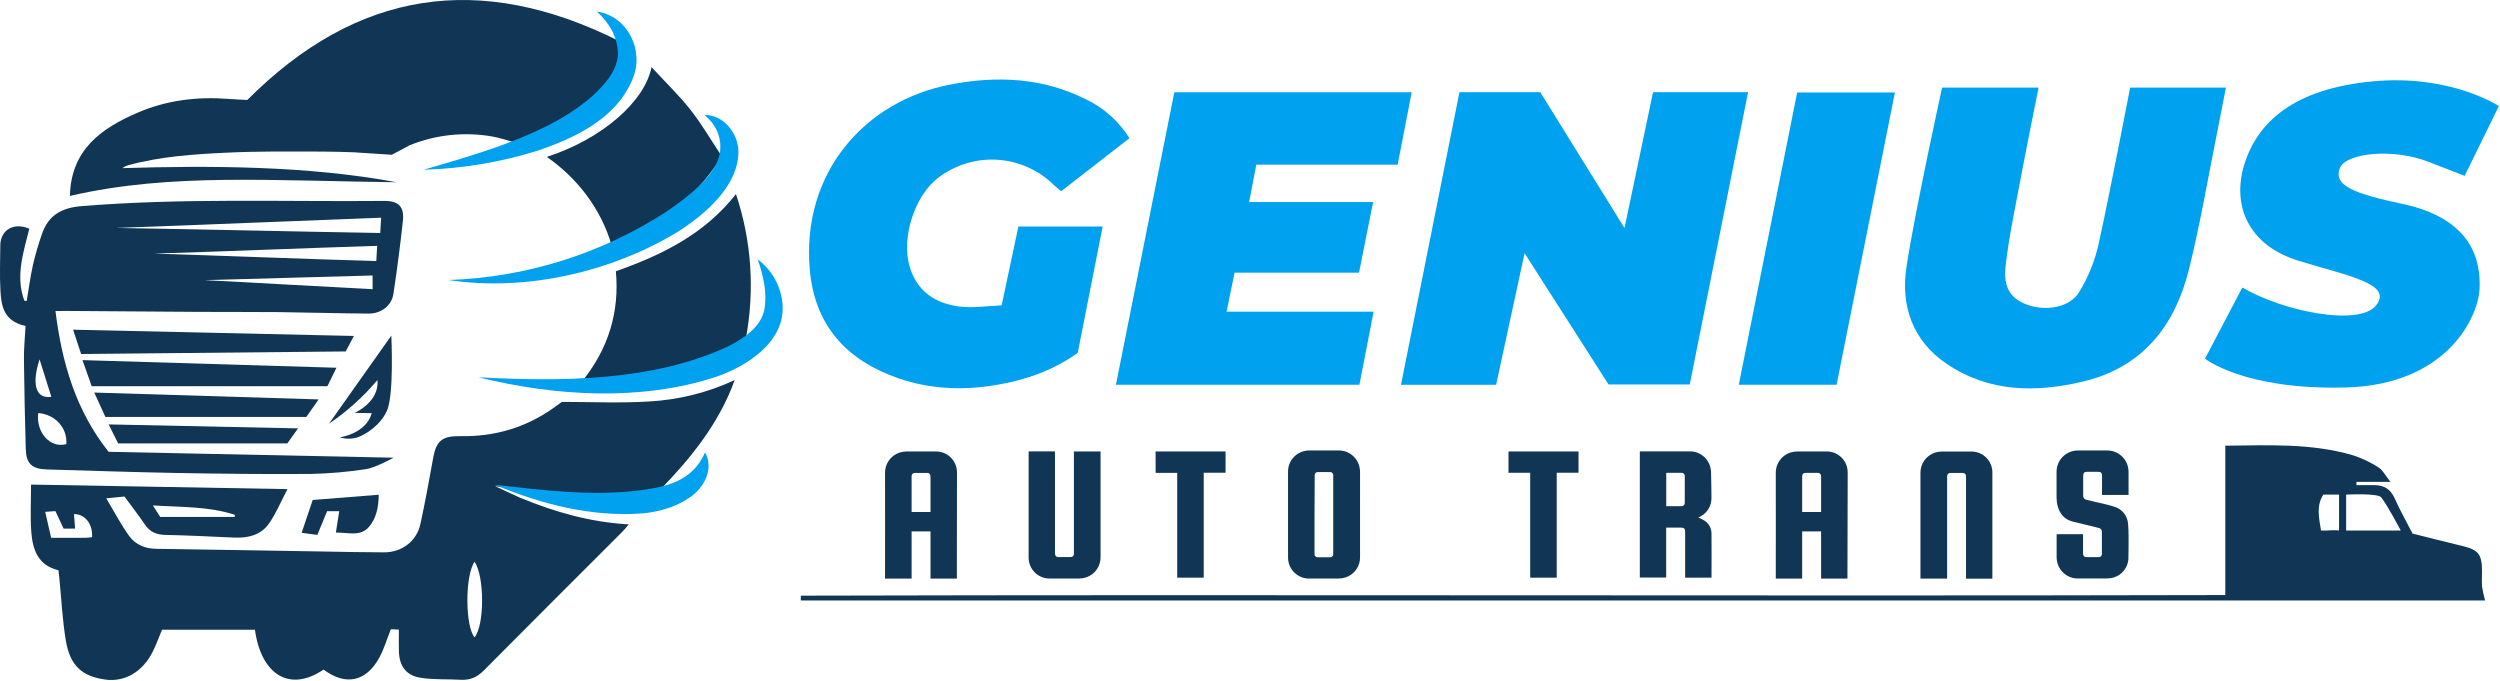 <?xml version="1.0" encoding="UTF-8"?>
<svg xmlns="http://www.w3.org/2000/svg" width="1380" height="376" viewBox="0 0 1380 376" fill="none">
  <path d="M364.459 270.285C381.239 252.985 396.899 233.805 405.539 209.805C390.674 216.715 374.627 220.723 358.259 221.615C342.199 222.615 326.029 221.845 310.139 221.845C308.249 223.205 306.659 224.395 305.029 225.535C289.819 236.185 272.789 241.065 254.379 240.755C244.379 240.585 240.879 242.955 239.119 252.755C236.909 264.965 234.709 277.195 232.049 289.315C229.969 298.785 221.789 304.925 212.049 304.895C200.889 304.895 189.729 304.615 178.579 304.435C147.779 303.935 116.979 303.385 86.179 302.945C80.089 302.865 74.789 300.645 71.369 295.945C66.829 289.715 63.258 282.775 58.639 275.085L68.709 274.085C72.709 279.595 76.569 284.435 79.979 289.535C82.789 293.725 86.448 295.165 91.359 295.275C103.999 295.535 116.639 296.175 129.269 296.745C136.819 297.075 143.919 295.425 148.369 289.135C152.369 283.545 154.979 277.005 158.669 269.995L17.129 267.485C17.129 276.485 16.649 284.995 17.249 293.365C17.959 303.215 20.869 312.105 32.249 314.755C32.438 316.345 32.609 317.655 32.739 318.965C33.889 330.515 34.429 342.165 36.339 353.585C38.669 367.465 45.229 373.325 58.129 375.125C68.789 376.605 78.639 370.945 84.269 359.825C86.269 355.825 87.759 351.625 89.449 347.605H140.729C143.999 371.815 159.459 382.605 178.629 369.605C190.769 378.735 202.169 376.385 209.479 362.835C212.039 358.085 213.579 352.785 215.749 347.325L220.179 347.545C220.179 351.695 220.099 355.495 220.179 359.285C220.389 367.565 223.999 372.815 232.129 374.125C239.439 375.295 247.019 374.815 254.469 375.235C259.469 375.525 263.379 373.785 266.929 370.235C292.429 344.595 317.982 319.009 343.589 293.475C344.589 292.475 345.449 291.365 347.099 289.475C325.689 288.215 306.329 282.685 287.039 274.735L273.269 268.385C341.569 278.245 364.459 270.285 364.459 270.285ZM129.629 284.175C129.629 284.565 129.579 284.955 129.559 285.355H88.459L84.379 278.995C100.289 279.995 115.259 279.485 129.629 284.175ZM50.819 296.545C49.579 296.655 48.289 296.865 46.989 296.865C40.859 296.865 34.729 296.865 28.229 296.865C27.119 292.015 26.109 287.575 24.959 282.535L30.599 282.125L35.099 291.795H41.459C41.239 288.895 41.049 286.355 40.849 283.795C46.839 283.625 51.349 289.335 50.819 296.545ZM261.969 351.795C256.769 345.915 256.579 317.795 261.969 310.055C267.549 318.475 267.459 345.105 261.969 351.795ZM302.119 278.335C304.179 278.865 306.229 279.335 308.289 279.825L302.119 278.335Z" fill="#113554"></path>
  <path d="M37.678 171.645C61.678 171.812 85.659 171.982 109.618 172.155C124.108 172.235 138.618 172.155 153.098 172.275C169.908 172.465 186.718 172.995 203.518 173.095C210.518 173.145 216.228 168.585 217.178 162.165C219.178 148.905 220.908 135.605 222.368 122.265C223.268 114.125 220.188 110.845 211.998 110.915C156.248 111.415 100.458 109.235 44.769 113.805C34.218 114.665 26.689 118.805 23.209 129.045C21.235 134.651 19.566 140.359 18.209 146.145C16.729 152.755 15.879 159.505 14.748 166.145L13.448 166.005C8.388 152.455 12.969 139.305 16.169 126.245C7.568 122.535 0.168 126.945 0.168 135.545C0.108 143.875 -0.222 152.225 0.248 160.545C0.738 169.055 2.038 177.245 14.108 179.955C13.799 185.955 13.159 192.075 13.209 198.175C13.368 214.655 13.778 231.125 14.209 247.595C14.399 255.865 17.518 258.895 25.898 259.135C49.898 259.815 73.808 260.665 97.769 261.085C122.408 261.525 147.058 261.805 171.708 261.605C181.807 261.382 191.881 260.51 201.868 258.995C207.228 258.245 217.258 252.645 217.258 252.645L59.949 249.395C41.868 226.635 34.188 200.395 30.619 171.665C33.459 171.645 35.548 171.625 37.678 171.645ZM205.678 159.645C174.458 158.055 143.738 156.175 113.008 154.645C113.008 154.435 113.008 154.855 113.008 154.645C143.828 153.895 174.648 152.825 205.678 152.065V159.645ZM207.738 144.115C166.048 142.895 125.458 141.205 84.859 139.995C125.768 138.735 166.678 136.995 208.198 135.715C208.008 139.085 207.868 141.425 207.708 144.155L207.738 144.115ZM210.398 120.115C210.148 124.255 209.998 126.675 209.888 128.605C160.958 127.795 112.508 126.605 64.079 125.825C64.079 125.575 64.079 126.075 64.079 125.825C112.528 124.115 160.978 121.995 210.368 120.175L210.398 120.115ZM21.838 198.365C23.998 205.215 26.148 212.065 28.338 219.035C19.288 220.395 17.588 211.385 21.838 198.365ZM36.629 245.155C27.628 247.625 19.718 238.525 21.128 227.995C30.558 228.795 37.248 236.205 36.629 245.155Z" fill="#113554"></path>
  <path d="M411.728 186.745C411.728 186.745 392.048 205.805 321.658 210.115C335.958 192.115 342.008 172.115 339.958 149.725C365.468 140.725 388.868 129.275 406.258 107.135C414.835 132.772 416.718 160.176 411.728 186.745Z" fill="#113554"></path>
  <path d="M398.539 86.455C387.539 102.455 375.879 118.285 337.539 135.185C331.659 114.935 318.329 98.045 301.829 86.615C332.669 76.615 356.019 55.775 359.639 37.035C367.449 45.505 374.899 52.665 381.229 60.715C387.559 68.765 392.629 77.585 398.539 86.455Z" fill="#113554"></path>
  <path d="M185.719 202.995L180.719 213.195H50.609C49.059 208.775 47.449 204.195 45.539 198.785L185.719 202.995Z" fill="#113554"></path>
  <path d="M40.348 181.995L195.348 185.445L190.838 193.995L44.768 195.415C43.288 190.935 41.918 186.785 40.348 181.995Z" fill="#113554"></path>
  <path d="M58.169 230.145C56.239 225.905 54.329 221.735 52.029 216.695L175.889 220.475L169.089 230.145H58.169Z" fill="#113554"></path>
  <path d="M65.209 244.765C63.209 240.685 61.658 237.655 59.978 234.275L164.519 236.465L158.599 244.765H65.209Z" fill="#113554"></path>
  <path d="M187.568 241.395C187.568 241.395 202.008 239.515 205.198 228.085C202.538 227.935 195.698 227.955 195.698 227.955C195.698 227.955 209.558 221.955 208.328 209.805C200.568 219.003 191.585 227.095 181.628 233.855L216.008 185.255C216.008 185.255 217.598 217.815 213.598 226.725C209.998 234.725 201.868 239.925 197.098 241.495C193.981 242.401 190.666 242.366 187.568 241.395Z" fill="#113554"></path>
  <path d="M187.259 282.185H180.559L175.159 295.275L166.509 294.105L172.609 275.985L209.039 273.095C209.039 279.845 207.709 286.255 203.539 290.975C198.809 296.325 191.979 293.885 185.409 293.975C186.079 289.745 186.599 286.385 187.259 282.185Z" fill="#113554"></path>
  <path d="M341.519 22.565C264.899 -15.725 197.089 -5.565 136.519 55.185C133.519 55.015 129.899 54.895 126.269 54.615C108.939 53.245 91.999 55.295 76.069 62.155C56.069 70.755 39.189 82.515 38.579 108.155C66.889 101.575 95.359 99.655 123.879 99.295C152.559 98.935 190.619 100.295 218.879 100.605C169.819 91.415 115.329 91.375 67.589 92.805C68.608 92.04 69.766 91.48 70.999 91.155C88.569 86.355 106.659 85.155 124.689 84.295C142.449 83.425 160.279 83.635 178.079 83.675C183.819 83.675 189.559 83.875 195.299 84.065L216.299 85.425L226.249 80.125C240.693 74.315 256.474 72.663 271.809 75.355C275.679 76.005 279.439 77.355 283.249 78.355C350.529 56.065 341.519 22.565 341.519 22.565Z" fill="#113554"></path>
  <path d="M329.519 6.385C346.459 8.795 355.909 27.995 349.179 43.665C340.179 65.555 317.459 76.125 296.619 83.225C276.243 89.562 255.098 93.084 233.769 93.695C247.329 89.795 260.769 85.885 273.819 81.315C292.659 74.495 311.819 66.315 326.889 53.085C333.779 46.775 340.369 39.445 341.109 30.195C340.959 20.885 336.999 13.305 329.519 6.385Z" fill="#00A1EF"></path>
  <path d="M388.828 63.475C399.168 63.195 407.388 73.385 407.618 83.475C407.718 102.695 389.148 118.275 374.538 127.715C337.788 150.135 290.228 161.105 247.618 154.565C290.284 153.139 331.76 140.149 367.618 116.985C378.538 109.485 395.928 96.985 397.538 83.415C398.218 75.565 395.328 68.835 388.868 63.415L388.828 63.475Z" fill="#00A1EF"></path>
  <path d="M418.289 143.195C422.087 146.042 425.256 149.644 427.596 153.774C429.937 157.904 431.398 162.473 431.889 167.195C434.109 188.385 412.359 202.195 395.209 208.045C353.369 221.715 306.129 218.615 264.059 208.255C309.319 210.705 360.479 210.605 401.989 191.155C410.729 186.645 420.389 180.435 422.069 170.205C423.429 161.155 421.339 152.095 418.289 143.205V143.195Z" fill="#00A1EF"></path>
  <path d="M389.219 249.755C394.219 258.695 388.739 269.455 380.469 274.755C372.959 279.975 363.719 282.495 354.949 283.365C326.889 285.555 298.819 278.365 273.229 267.615C299.939 270.615 326.849 274.035 353.459 270.615C368.759 268.615 382.339 265.305 389.219 249.735V249.755Z" fill="#00A1EF"></path>
  <path d="M1228.36 246.025C1252.76 245.761 1276.12 244.637 1298.84 251.315C1303.84 252.93 1308.61 255.202 1313.01 258.072C1315.32 259.5 1316.71 262.436 1319.53 266.007H1300.77V267.805C1304.05 267.805 1307.39 267.805 1310.63 267.805C1316.02 267.805 1319.6 270 1321.88 275.144C1324.71 281.545 1328.2 287.667 1331.74 294.557C1340.67 296.792 1349.97 299.172 1359.3 301.407C1368.02 303.496 1370.03 305.956 1370.08 315.12C1370.08 317.989 1369.88 320.872 1370.08 323.702C1370.49 326.315 1371.05 328.903 1371.76 331.451H442.046V328.806C703.785 328.092 965.524 329.137 1228.36 328.476V246.025ZM1325.21 292.838C1325.21 292.838 1318.2 279.468 1314.47 274.562C1312.61 272.103 1295.07 273.028 1295.07 273.028V292.864L1325.21 292.838ZM1291.16 292.838V273.002H1282.52C1278.45 278.992 1280.12 286.067 1281.2 292.838C1284.47 293.036 1287.25 292.454 1291.16 292.772V292.838Z" fill="#113554"></path>
  <path d="M937.463 285.618C938.699 286.174 939.901 286.805 941.06 287.509C942.21 288.296 943.148 289.354 943.792 290.591C944.435 291.827 944.764 293.203 944.749 294.597C944.855 302.531 944.749 310.584 944.749 318.571C944.759 318.677 944.759 318.783 944.749 318.889H930.203V293.512C930.203 291.873 929.581 291.251 927.928 291.251H919.994H919.73V318.809H905.183V249.16H932.517C935.246 249.076 937.916 249.959 940.057 251.653C942.199 253.346 943.673 255.742 944.22 258.416C944.41 259.316 944.508 260.234 944.511 261.154C944.604 265.65 944.723 270.159 944.723 274.668C944.8 276.937 944.193 279.177 942.981 281.097C941.769 283.016 940.007 284.527 937.926 285.433C937.775 285.504 937.621 285.565 937.463 285.618ZM919.769 279.429C922.652 279.429 925.429 279.429 928.219 279.429C928.471 279.431 928.72 279.379 928.95 279.277C929.18 279.175 929.386 279.025 929.553 278.838C929.721 278.65 929.847 278.429 929.922 278.189C929.998 277.949 930.021 277.695 929.991 277.445C929.991 272.632 929.991 267.818 929.991 263.005C930.027 262.729 929.998 262.449 929.907 262.186C929.816 261.923 929.666 261.684 929.467 261.49C929.268 261.295 929.027 261.149 928.762 261.063C928.498 260.977 928.217 260.954 927.942 260.995H920.338C920.147 261.004 919.957 261.026 919.769 261.061V279.429Z" fill="#113554"></path>
  <path d="M750.743 284.044C750.743 291.833 750.743 299.608 750.743 307.397C750.82 309.925 750.064 312.409 748.593 314.466C747.121 316.523 745.014 318.04 742.597 318.783C741.353 319.161 740.062 319.357 738.762 319.365C733.539 319.365 728.315 319.365 723.078 319.365C721.49 319.429 719.906 319.166 718.424 318.593C716.942 318.019 715.593 317.148 714.461 316.032C713.329 314.916 712.438 313.58 711.844 312.106C711.25 310.632 710.964 309.052 711.005 307.463C710.952 291.815 710.952 276.171 711.005 260.532C710.939 257.802 711.842 255.138 713.553 253.01C715.265 250.882 717.674 249.429 720.354 248.908C721.127 248.738 721.917 248.654 722.708 248.657C728.104 248.657 733.508 248.657 738.921 248.657C741.684 248.622 744.369 249.571 746.497 251.335C748.624 253.099 750.054 255.562 750.531 258.284C750.684 259.157 750.759 260.042 750.756 260.929C750.756 268.678 750.743 276.361 750.743 284.044ZM725.617 284.044V305.096C725.617 305.427 725.617 305.757 725.617 306.088C725.65 306.488 725.828 306.863 726.118 307.141C726.408 307.419 726.79 307.581 727.191 307.596C729.571 307.596 731.952 307.596 734.332 307.596C734.746 307.586 735.141 307.422 735.44 307.136C735.738 306.85 735.919 306.461 735.945 306.048C735.965 305.718 735.965 305.387 735.945 305.057V263.084C735.945 262.78 735.945 262.463 735.945 262.159C735.922 261.734 735.738 261.334 735.431 261.039C735.125 260.745 734.718 260.578 734.292 260.572C732.005 260.572 729.73 260.572 727.456 260.572C727.23 260.563 727.004 260.6 726.793 260.68C726.581 260.76 726.388 260.883 726.225 261.04C726.062 261.196 725.932 261.385 725.844 261.593C725.755 261.801 725.71 262.025 725.71 262.251C725.71 262.555 725.71 262.859 725.71 263.164L725.617 284.044Z" fill="#113554"></path>
  <path d="M592.89 249.199H607.515V250.059C607.515 269.114 607.515 288.17 607.515 307.212C607.612 309.758 606.872 312.266 605.408 314.351C603.944 316.436 601.837 317.983 599.409 318.756C598.215 319.115 596.979 319.311 595.733 319.338C590.298 319.338 584.863 319.338 579.441 319.338C577.914 319.354 576.399 319.066 574.985 318.491C573.57 317.916 572.284 317.065 571.201 315.989C570.118 314.912 569.26 313.631 568.677 312.219C568.094 310.808 567.797 309.295 567.804 307.767C567.804 288.373 567.804 269.009 567.804 249.675C567.804 249.53 567.804 249.371 567.804 249.16H582.35V305.043C582.341 305.425 582.372 305.806 582.443 306.181C582.513 306.563 582.719 306.908 583.022 307.151C583.326 307.394 583.707 307.519 584.096 307.503H591.012C591.25 307.51 591.486 307.469 591.707 307.381C591.928 307.293 592.128 307.161 592.296 306.992C592.463 306.823 592.594 306.622 592.68 306.4C592.767 306.179 592.806 305.942 592.797 305.705V249.199H592.89Z" fill="#113554"></path>
  <path d="M1074.71 319.404H1060.09V318.545C1060.09 299.489 1060.09 280.447 1060.09 261.392C1059.98 258.843 1060.72 256.331 1062.18 254.24C1063.64 252.15 1065.75 250.598 1068.18 249.821C1069.37 249.462 1070.61 249.267 1071.86 249.239C1077.29 249.239 1082.71 249.239 1088.15 249.239C1089.67 249.225 1091.19 249.514 1092.6 250.09C1094.02 250.666 1095.3 251.516 1096.38 252.593C1097.47 253.669 1098.33 254.95 1098.91 256.36C1099.49 257.771 1099.79 259.283 1099.79 260.81C1099.79 280.205 1099.79 299.569 1099.79 318.902C1099.79 319.047 1099.79 319.206 1099.79 319.418H1085.24V318.466C1085.24 300.146 1085.24 281.836 1085.24 263.534C1085.25 263.153 1085.23 262.772 1085.16 262.397C1085.09 262.014 1084.88 261.669 1084.58 261.426C1084.28 261.183 1083.9 261.058 1083.51 261.074C1081.21 261.074 1078.89 261.074 1076.59 261.074C1076.35 261.065 1076.12 261.105 1075.9 261.191C1075.68 261.278 1075.48 261.409 1075.31 261.576C1075.14 261.744 1075.01 261.945 1074.92 262.166C1074.84 262.386 1074.8 262.623 1074.81 262.859V319.431L1074.71 319.404Z" fill="#113554"></path>
  <path d="M1135.29 294.861H1149.84C1149.84 295.165 1149.84 295.469 1149.84 295.76V305.017C1149.83 305.349 1149.86 305.68 1149.9 306.009C1149.94 306.435 1150.14 306.832 1150.46 307.116C1150.78 307.4 1151.19 307.548 1151.62 307.529H1158.46C1158.7 307.545 1158.94 307.509 1159.16 307.424C1159.39 307.339 1159.59 307.207 1159.76 307.037C1159.93 306.866 1160.06 306.662 1160.14 306.436C1160.23 306.211 1160.26 305.971 1160.24 305.731C1160.24 301.711 1160.24 297.691 1160.24 293.671C1160.29 293.125 1160.12 292.584 1159.77 292.16C1159.42 291.736 1158.92 291.463 1158.38 291.396C1156.08 290.801 1153.76 290.259 1151.46 289.691L1144.32 287.958C1139.46 286.781 1136.8 283.489 1135.69 278.794C1135.39 277.448 1135.23 276.074 1135.22 274.695C1135.22 269.961 1135.22 265.227 1135.22 260.479C1135.22 258.924 1135.52 257.382 1136.11 255.944C1136.7 254.505 1137.57 253.199 1138.67 252.1C1139.77 251.001 1141.08 250.132 1142.52 249.544C1143.96 248.955 1145.5 248.658 1147.06 248.67C1152.35 248.67 1157.72 248.67 1163.03 248.67C1165.86 248.618 1168.62 249.595 1170.78 251.419C1172.95 253.243 1174.38 255.79 1174.8 258.588C1174.92 259.27 1174.97 259.96 1174.96 260.651C1174.96 264.618 1174.96 268.585 1174.96 272.552C1174.97 272.764 1174.97 272.976 1174.96 273.187H1160.32V262.608C1160.32 261.021 1159.72 260.426 1158.14 260.426H1152.16C1150.56 260.426 1149.93 261.035 1149.92 262.635C1149.92 265.504 1149.92 268.374 1149.92 271.243C1149.92 272.037 1149.92 272.83 1149.92 273.624C1149.89 274.197 1150.09 274.759 1150.46 275.192C1150.84 275.626 1151.37 275.897 1151.94 275.951C1153.92 276.44 1155.91 276.863 1157.9 277.353C1160.92 278.093 1163.99 278.675 1166.95 279.654C1169.1 280.249 1171.01 281.512 1172.41 283.261C1173.8 285.009 1174.6 287.154 1174.7 289.386C1174.92 291.568 1174.96 293.777 1174.98 295.998C1174.98 300.217 1174.98 304.448 1174.87 308.667C1174.67 311.29 1173.57 313.764 1171.76 315.676C1169.96 317.587 1167.55 318.82 1164.94 319.166C1164.1 319.266 1163.26 319.319 1162.41 319.325H1147.15C1144.4 319.379 1141.72 318.456 1139.58 316.72C1137.45 314.984 1136 312.548 1135.49 309.844C1135.34 309.143 1135.27 308.43 1135.26 307.715C1135.26 303.562 1135.26 299.41 1135.26 295.258C1135.25 295.205 1135.28 295.073 1135.29 294.861Z" fill="#113554"></path>
  <path d="M637.877 249.199H676.504V260.942H664.457V318.876H649.818V261.008H637.917L637.877 249.199Z" fill="#113554"></path>
  <path d="M844.671 260.968H832.69V249.212H871.344V260.942H859.31V318.875H844.671V260.968Z" fill="#113554"></path>
  <path d="M1019.93 260.783C1019.93 259.256 1019.64 257.743 1019.05 256.331C1018.47 254.92 1017.61 253.639 1016.53 252.562C1015.45 251.485 1014.16 250.635 1012.75 250.06C1011.33 249.485 1009.82 249.196 1008.29 249.212C1002.87 249.212 997.433 249.212 992.011 249.212C990.761 249.24 989.52 249.436 988.321 249.794C985.892 250.571 983.784 252.124 982.322 254.214C980.86 256.304 980.125 258.816 980.228 261.365C980.295 280.42 980.228 299.463 980.228 318.518V319.378H994.801V293.314H1005.25V319.391H1019.79C1019.79 319.179 1019.79 319.021 1019.79 318.875C1019.88 299.516 1019.93 280.152 1019.93 260.783ZM994.801 282.642V262.806C994.792 262.569 994.832 262.333 994.918 262.112C995.004 261.892 995.136 261.691 995.303 261.523C995.471 261.356 995.671 261.225 995.892 261.138C996.113 261.052 996.349 261.012 996.586 261.021C998.901 261.021 1001.2 261.021 1003.5 261.021C1003.89 261.005 1004.27 261.13 1004.58 261.373C1004.88 261.616 1005.09 261.961 1005.16 262.344C1005.23 262.717 1005.26 263.099 1005.25 263.481V282.616L994.801 282.642Z" fill="#113554"></path>
  <path d="M528.252 260.783C528.257 259.257 527.959 257.744 527.376 256.334C526.792 254.923 525.934 253.643 524.851 252.566C523.769 251.49 522.483 250.639 521.07 250.063C519.656 249.488 518.142 249.199 516.615 249.213C511.18 249.213 505.745 249.213 500.323 249.213C499.073 249.241 497.832 249.437 496.634 249.794C494.205 250.573 492.099 252.126 490.637 254.216C489.176 256.306 488.439 258.817 488.541 261.365C488.62 280.421 488.541 299.463 488.541 318.519V319.378H503.206V293.314H513.64V319.391H528.186C528.186 319.18 528.186 319.021 528.186 318.876C528.239 299.516 528.261 280.152 528.252 260.783ZM503.206 282.642V263.534C503.206 263.296 503.206 263.071 503.206 262.833C503.195 262.596 503.233 262.358 503.319 262.137C503.405 261.915 503.536 261.714 503.704 261.546C503.872 261.378 504.073 261.246 504.295 261.161C504.517 261.075 504.754 261.037 504.991 261.048C507.292 261.048 509.593 261.048 511.907 261.048C512.294 261.032 512.674 261.158 512.976 261.401C513.277 261.644 513.48 261.989 513.547 262.37C513.625 262.744 513.656 263.126 513.64 263.507V282.642H503.206Z" fill="#113554"></path>
  <path d="M964.942 50.895L932.742 212.239H887.94L841.564 139.746L825.854 212.424H773.342L805.621 50.895H850.225L896.733 125.887L912.483 50.895H964.942Z" fill="#00A1EF"></path>
  <path d="M1228.72 48.343C1227.22 55.986 1225.89 63.021 1224.47 70.03C1219.18 96.253 1214.75 122.7 1208.33 148.632C1200.63 179.721 1182.79 202.691 1150.14 210.533C1123.95 216.801 1098.01 216.655 1074.69 200.919C1055.76 188.171 1049.06 168.812 1052.38 147.283C1057.2 115.89 1072.04 48.356 1072.04 48.356H1125.29C1125.29 48.356 1118.59 81.548 1115.53 97.892C1112.48 114.237 1108.92 130.582 1107.07 147.098C1105.75 159 1110.13 164.937 1118.88 168.164C1129.27 171.999 1142.41 169.83 1147.67 161.287C1152.68 153.096 1156.31 144.139 1158.42 134.774C1164.46 107.612 1175.85 48.343 1175.85 48.343H1228.72Z" fill="#00A1EF"></path>
  <path d="M750.386 212.371H615.992C626.783 158.325 637.481 104.769 648.232 50.948H779.253C776.674 64.264 774.162 77.144 771.504 90.884H693.483C692.161 97.892 690.945 104.107 689.516 111.539H757.963C755.318 124.975 752.806 137.352 750.187 150.51H681.503C679.995 157.783 678.66 164.329 677.073 172.025H758.241L750.386 212.371Z" fill="#00A1EF"></path>
  <path d="M623.45 76.285L585.762 105.562C584.241 104.24 582.879 103.261 581.676 102.084C573.291 93.831 562.203 88.892 550.46 88.18C538.716 87.468 527.112 91.031 517.792 98.21C504.727 108.273 497.414 131.375 502.148 147.244C506.261 161.036 516.456 167.608 529.786 169.222C537.217 170.134 544.927 168.878 552.901 168.574C556.154 153.221 559.116 139.177 562.158 125.041H608.666C603.971 148.844 599.409 171.959 594.913 194.77C581.068 204.675 565.953 209.806 549.952 212.503C531.703 215.571 513.494 214.923 495.92 208.814C467.435 198.936 449.755 179.88 446.991 148.844C442.31 95.697 477.115 55.603 524.999 46.584C550.666 41.718 575.805 42.921 599.555 54.889C609.388 59.609 617.676 67.03 623.45 76.285Z" fill="#00A1EF"></path>
  <path d="M992.037 51.054H1046C1035.21 105.139 1024.54 158.563 1013.8 212.384H959.811L992.037 51.054Z" fill="#00A1EF"></path>
  <path d="M1379.38 58.565C1379.38 58.565 1352.76 40.832 1309.53 44.931C1266.3 49.03 1246.25 67.345 1238.98 90.421C1231.71 113.496 1241.15 135.541 1269.06 144.03C1296.98 152.52 1320.98 156.752 1311.58 168.587C1302.18 180.422 1259.87 171.8 1237.78 158.695L1217.17 197.97C1217.17 197.97 1238.56 215.293 1294.58 213.905C1350.61 212.516 1368.1 175.159 1368.73 159.145C1369.37 143.131 1364.09 120.611 1326.2 112.584C1298.29 106.673 1288.05 102.124 1291.58 92.814C1294.76 84.457 1320.87 81.614 1340.63 89.35L1360.47 97.086L1379.38 58.565Z" fill="#00A1EF"></path>
</svg>
